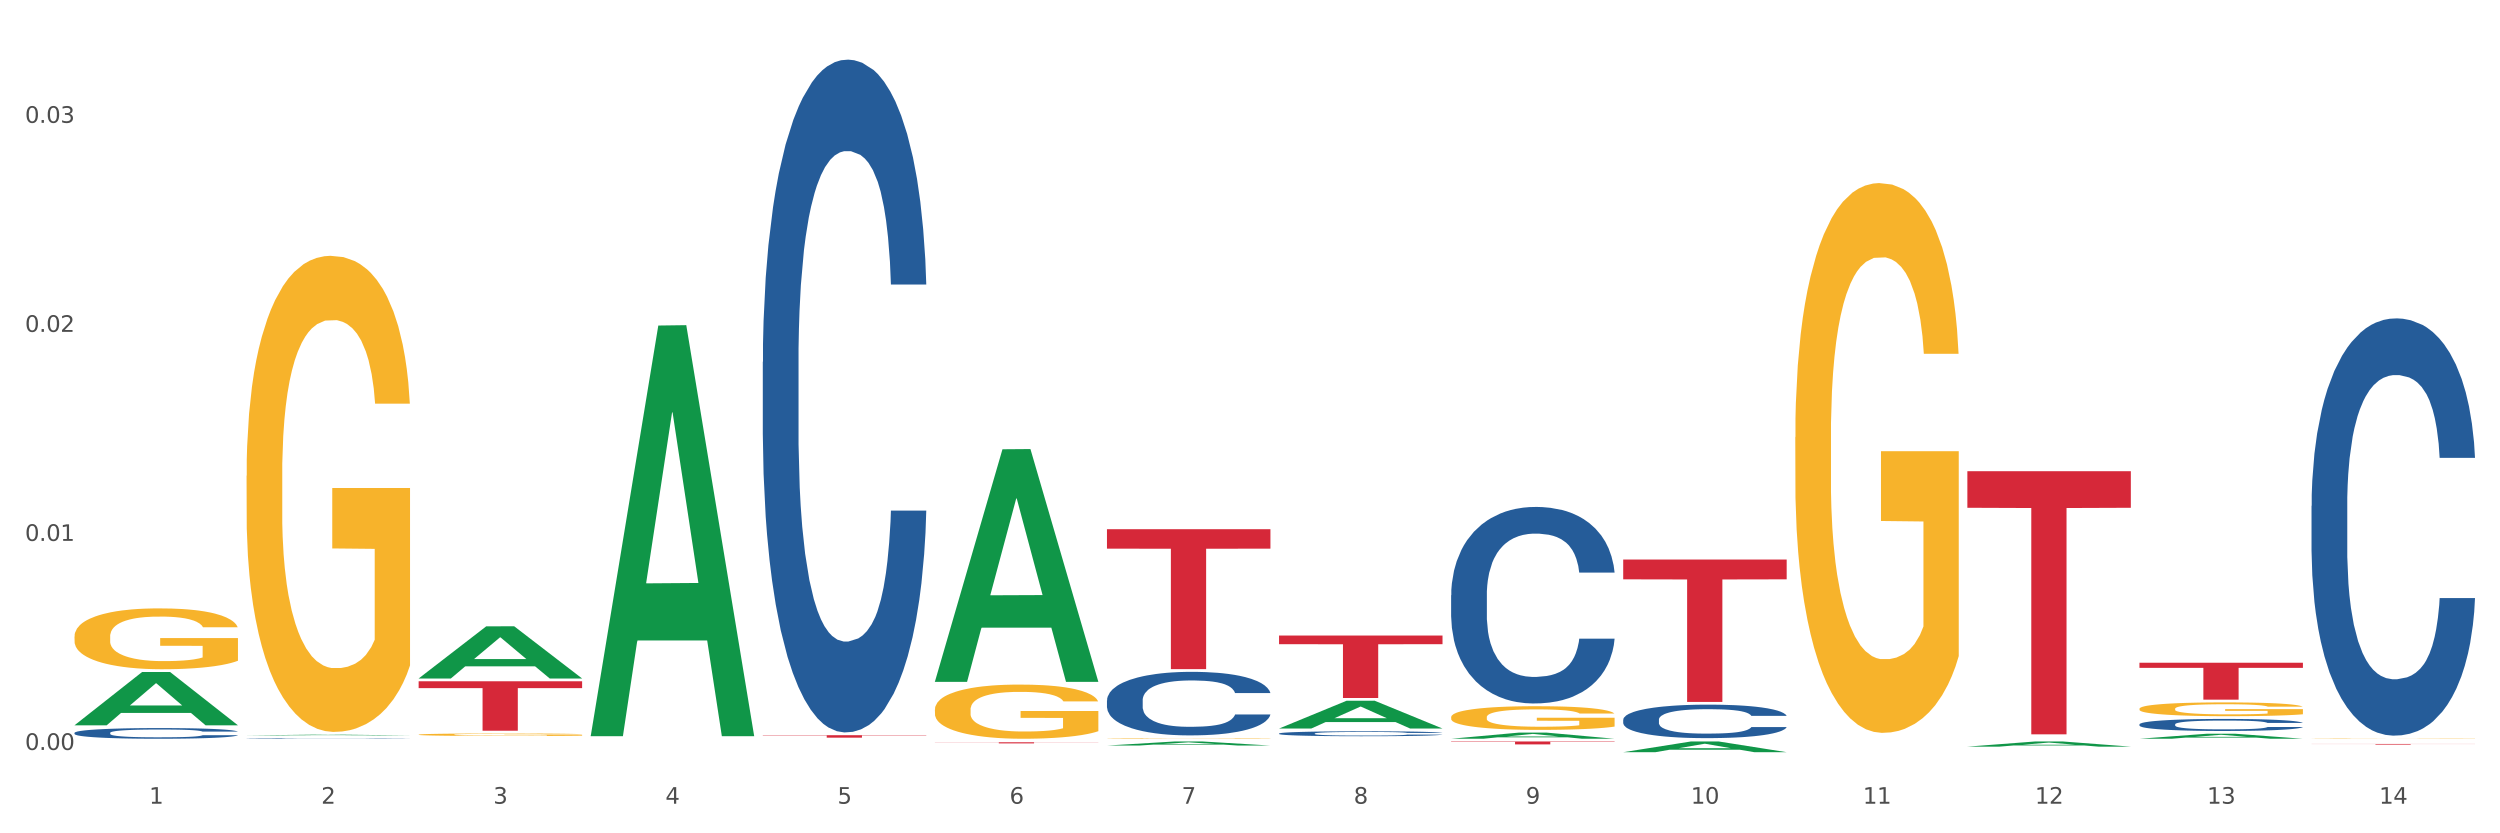 <?xml version="1.0" encoding="utf-8" standalone="no"?>
<!DOCTYPE svg PUBLIC "-//W3C//DTD SVG 1.1//EN"
  "http://www.w3.org/Graphics/SVG/1.1/DTD/svg11.dtd">
<svg xmlns:xlink="http://www.w3.org/1999/xlink" width="1080pt" height="360pt" viewBox="0 0 1080 360" xmlns="http://www.w3.org/2000/svg" version="1.1">
 <rect x="0" y="0" width="1080" height="360" fill="#333333" stroke="none"/>
 <defs>
  <style type="text/css">*{stroke-linejoin: round; stroke-linecap: butt}</style>
 </defs>
 <g id="figure_1">
  <g id="patch_1">
   <path d="M 0 360 
L 1080 360 
L 1080 0 
L 0 0 
z
" style="fill: #ffffff; stroke: #ffffff; stroke-linejoin: miter"/>
  </g>
  <g id="axes_1">
   <g id="matplotlib.axis_1">
    <g id="xtick_1">
     <g id="text_1">
      <!-- 1 -->
      <g style="fill: #4d4d4d" transform="translate(64.432 347.204) scale(0.096 -0.096)">
       <defs>
        <path id="DejaVuSans-31" d="M 794 531 
L 1825 531 
L 1825 4091 
L 703 3866 
L 703 4441 
L 1819 4666 
L 2450 4666 
L 2450 531 
L 3481 531 
L 3481 0 
L 794 0 
L 794 531 
z
" transform="scale(0.016)"/>
       </defs>
       <use xlink:href="#DejaVuSans-31"/>
      </g>
     </g>
    </g>
    <g id="xtick_2">
     <g id="text_2">
      <!-- 2 -->
      <g style="fill: #4d4d4d" transform="translate(138.771 347.204) scale(0.096 -0.096)">
       <defs>
        <path id="DejaVuSans-32" d="M 1228 531 
L 3431 531 
L 3431 0 
L 469 0 
L 469 531 
Q 828 903 1448 1529 
Q 2069 2156 2228 2338 
Q 2531 2678 2651 2914 
Q 2772 3150 2772 3378 
Q 2772 3750 2511 3984 
Q 2250 4219 1831 4219 
Q 1534 4219 1204 4116 
Q 875 4013 500 3803 
L 500 4441 
Q 881 4594 1212 4672 
Q 1544 4750 1819 4750 
Q 2544 4750 2975 4387 
Q 3406 4025 3406 3419 
Q 3406 3131 3298 2873 
Q 3191 2616 2906 2266 
Q 2828 2175 2409 1742 
Q 1991 1309 1228 531 
z
" transform="scale(0.016)"/>
       </defs>
       <use xlink:href="#DejaVuSans-32"/>
      </g>
     </g>
    </g>
    <g id="xtick_3">
     <g id="text_3">
      <!-- 3 -->
      <g style="fill: #4d4d4d" transform="translate(213.109 347.204) scale(0.096 -0.096)">
       <defs>
        <path id="DejaVuSans-33" d="M 2597 2516 
Q 3050 2419 3304 2112 
Q 3559 1806 3559 1356 
Q 3559 666 3084 287 
Q 2609 -91 1734 -91 
Q 1441 -91 1130 -33 
Q 819 25 488 141 
L 488 750 
Q 750 597 1062 519 
Q 1375 441 1716 441 
Q 2309 441 2620 675 
Q 2931 909 2931 1356 
Q 2931 1769 2642 2001 
Q 2353 2234 1838 2234 
L 1294 2234 
L 1294 2753 
L 1863 2753 
Q 2328 2753 2575 2939 
Q 2822 3125 2822 3475 
Q 2822 3834 2567 4026 
Q 2313 4219 1838 4219 
Q 1578 4219 1281 4162 
Q 984 4106 628 3988 
L 628 4550 
Q 988 4650 1302 4700 
Q 1616 4750 1894 4750 
Q 2613 4750 3031 4423 
Q 3450 4097 3450 3541 
Q 3450 3153 3228 2886 
Q 3006 2619 2597 2516 
z
" transform="scale(0.016)"/>
       </defs>
       <use xlink:href="#DejaVuSans-33"/>
      </g>
     </g>
    </g>
    <g id="xtick_4">
     <g id="text_4">
      <!-- 4 -->
      <g style="fill: #4d4d4d" transform="translate(287.448 347.204) scale(0.096 -0.096)">
       <defs>
        <path id="DejaVuSans-34" d="M 2419 4116 
L 825 1625 
L 2419 1625 
L 2419 4116 
z
M 2253 4666 
L 3047 4666 
L 3047 1625 
L 3713 1625 
L 3713 1100 
L 3047 1100 
L 3047 0 
L 2419 0 
L 2419 1100 
L 313 1100 
L 313 1709 
L 2253 4666 
z
" transform="scale(0.016)"/>
       </defs>
       <use xlink:href="#DejaVuSans-34"/>
      </g>
     </g>
    </g>
    <g id="xtick_5">
     <g id="text_5">
      <!-- 5 -->
      <g style="fill: #4d4d4d" transform="translate(361.787 347.204) scale(0.096 -0.096)">
       <defs>
        <path id="DejaVuSans-35" d="M 691 4666 
L 3169 4666 
L 3169 4134 
L 1269 4134 
L 1269 2991 
Q 1406 3038 1543 3061 
Q 1681 3084 1819 3084 
Q 2600 3084 3056 2656 
Q 3513 2228 3513 1497 
Q 3513 744 3044 326 
Q 2575 -91 1722 -91 
Q 1428 -91 1123 -41 
Q 819 9 494 109 
L 494 744 
Q 775 591 1075 516 
Q 1375 441 1709 441 
Q 2250 441 2565 725 
Q 2881 1009 2881 1497 
Q 2881 1984 2565 2268 
Q 2250 2553 1709 2553 
Q 1456 2553 1204 2497 
Q 953 2441 691 2322 
L 691 4666 
z
" transform="scale(0.016)"/>
       </defs>
       <use xlink:href="#DejaVuSans-35"/>
      </g>
     </g>
    </g>
    <g id="xtick_6">
     <g id="text_6">
      <!-- 6 -->
      <g style="fill: #4d4d4d" transform="translate(436.125 347.204) scale(0.096 -0.096)">
       <defs>
        <path id="DejaVuSans-36" d="M 2113 2584 
Q 1688 2584 1439 2293 
Q 1191 2003 1191 1497 
Q 1191 994 1439 701 
Q 1688 409 2113 409 
Q 2538 409 2786 701 
Q 3034 994 3034 1497 
Q 3034 2003 2786 2293 
Q 2538 2584 2113 2584 
z
M 3366 4563 
L 3366 3988 
Q 3128 4100 2886 4159 
Q 2644 4219 2406 4219 
Q 1781 4219 1451 3797 
Q 1122 3375 1075 2522 
Q 1259 2794 1537 2939 
Q 1816 3084 2150 3084 
Q 2853 3084 3261 2657 
Q 3669 2231 3669 1497 
Q 3669 778 3244 343 
Q 2819 -91 2113 -91 
Q 1303 -91 875 529 
Q 447 1150 447 2328 
Q 447 3434 972 4092 
Q 1497 4750 2381 4750 
Q 2619 4750 2861 4703 
Q 3103 4656 3366 4563 
z
" transform="scale(0.016)"/>
       </defs>
       <use xlink:href="#DejaVuSans-36"/>
      </g>
     </g>
    </g>
    <g id="xtick_7">
     <g id="text_7">
      <!-- 7 -->
      <g style="fill: #4d4d4d" transform="translate(510.464 347.204) scale(0.096 -0.096)">
       <defs>
        <path id="DejaVuSans-37" d="M 525 4666 
L 3525 4666 
L 3525 4397 
L 1831 0 
L 1172 0 
L 2766 4134 
L 525 4134 
L 525 4666 
z
" transform="scale(0.016)"/>
       </defs>
       <use xlink:href="#DejaVuSans-37"/>
      </g>
     </g>
    </g>
    <g id="xtick_8">
     <g id="text_8">
      <!-- 8 -->
      <g style="fill: #4d4d4d" transform="translate(584.803 347.204) scale(0.096 -0.096)">
       <defs>
        <path id="DejaVuSans-38" d="M 2034 2216 
Q 1584 2216 1326 1975 
Q 1069 1734 1069 1313 
Q 1069 891 1326 650 
Q 1584 409 2034 409 
Q 2484 409 2743 651 
Q 3003 894 3003 1313 
Q 3003 1734 2745 1975 
Q 2488 2216 2034 2216 
z
M 1403 2484 
Q 997 2584 770 2862 
Q 544 3141 544 3541 
Q 544 4100 942 4425 
Q 1341 4750 2034 4750 
Q 2731 4750 3128 4425 
Q 3525 4100 3525 3541 
Q 3525 3141 3298 2862 
Q 3072 2584 2669 2484 
Q 3125 2378 3379 2068 
Q 3634 1759 3634 1313 
Q 3634 634 3220 271 
Q 2806 -91 2034 -91 
Q 1263 -91 848 271 
Q 434 634 434 1313 
Q 434 1759 690 2068 
Q 947 2378 1403 2484 
z
M 1172 3481 
Q 1172 3119 1398 2916 
Q 1625 2713 2034 2713 
Q 2441 2713 2670 2916 
Q 2900 3119 2900 3481 
Q 2900 3844 2670 4047 
Q 2441 4250 2034 4250 
Q 1625 4250 1398 4047 
Q 1172 3844 1172 3481 
z
" transform="scale(0.016)"/>
       </defs>
       <use xlink:href="#DejaVuSans-38"/>
      </g>
     </g>
    </g>
    <g id="xtick_9">
     <g id="text_9">
      <!-- 9 -->
      <g style="fill: #4d4d4d" transform="translate(659.142 347.204) scale(0.096 -0.096)">
       <defs>
        <path id="DejaVuSans-39" d="M 703 97 
L 703 672 
Q 941 559 1184 500 
Q 1428 441 1663 441 
Q 2288 441 2617 861 
Q 2947 1281 2994 2138 
Q 2813 1869 2534 1725 
Q 2256 1581 1919 1581 
Q 1219 1581 811 2004 
Q 403 2428 403 3163 
Q 403 3881 828 4315 
Q 1253 4750 1959 4750 
Q 2769 4750 3195 4129 
Q 3622 3509 3622 2328 
Q 3622 1225 3098 567 
Q 2575 -91 1691 -91 
Q 1453 -91 1209 -44 
Q 966 3 703 97 
z
M 1959 2075 
Q 2384 2075 2632 2365 
Q 2881 2656 2881 3163 
Q 2881 3666 2632 3958 
Q 2384 4250 1959 4250 
Q 1534 4250 1286 3958 
Q 1038 3666 1038 3163 
Q 1038 2656 1286 2365 
Q 1534 2075 1959 2075 
z
" transform="scale(0.016)"/>
       </defs>
       <use xlink:href="#DejaVuSans-39"/>
      </g>
     </g>
    </g>
    <g id="xtick_10">
     <g id="text_10">
      <!-- 10 -->
      <g style="fill: #4d4d4d" transform="translate(730.426 347.204) scale(0.096 -0.096)">
       <defs>
        <path id="DejaVuSans-30" d="M 2034 4250 
Q 1547 4250 1301 3770 
Q 1056 3291 1056 2328 
Q 1056 1369 1301 889 
Q 1547 409 2034 409 
Q 2525 409 2770 889 
Q 3016 1369 3016 2328 
Q 3016 3291 2770 3770 
Q 2525 4250 2034 4250 
z
M 2034 4750 
Q 2819 4750 3233 4129 
Q 3647 3509 3647 2328 
Q 3647 1150 3233 529 
Q 2819 -91 2034 -91 
Q 1250 -91 836 529 
Q 422 1150 422 2328 
Q 422 3509 836 4129 
Q 1250 4750 2034 4750 
z
" transform="scale(0.016)"/>
       </defs>
       <use xlink:href="#DejaVuSans-31"/>
       <use xlink:href="#DejaVuSans-30" transform="translate(63.623 0)"/>
      </g>
     </g>
    </g>
    <g id="xtick_11">
     <g id="text_11">
      <!-- 11 -->
      <g style="fill: #4d4d4d" transform="translate(804.765 347.204) scale(0.096 -0.096)">
       <use xlink:href="#DejaVuSans-31"/>
       <use xlink:href="#DejaVuSans-31" transform="translate(63.623 0)"/>
      </g>
     </g>
    </g>
    <g id="xtick_12">
     <g id="text_12">
      <!-- 12 -->
      <g style="fill: #4d4d4d" transform="translate(879.104 347.204) scale(0.096 -0.096)">
       <use xlink:href="#DejaVuSans-31"/>
       <use xlink:href="#DejaVuSans-32" transform="translate(63.623 0)"/>
      </g>
     </g>
    </g>
    <g id="xtick_13">
     <g id="text_13">
      <!-- 13 -->
      <g style="fill: #4d4d4d" transform="translate(953.442 347.204) scale(0.096 -0.096)">
       <use xlink:href="#DejaVuSans-31"/>
       <use xlink:href="#DejaVuSans-33" transform="translate(63.623 0)"/>
      </g>
     </g>
    </g>
    <g id="xtick_14">
     <g id="text_14">
      <!-- 14 -->
      <g style="fill: #4d4d4d" transform="translate(1027.781 347.204) scale(0.096 -0.096)">
       <use xlink:href="#DejaVuSans-31"/>
       <use xlink:href="#DejaVuSans-34" transform="translate(63.623 0)"/>
      </g>
     </g>
    </g>
    <g id="xtick_15"/>
    <g id="xtick_16"/>
    <g id="xtick_17"/>
    <g id="xtick_18"/>
    <g id="xtick_19"/>
    <g id="xtick_20"/>
    <g id="xtick_21"/>
    <g id="xtick_22"/>
    <g id="xtick_23"/>
    <g id="xtick_24"/>
    <g id="xtick_25"/>
    <g id="xtick_26"/>
    <g id="xtick_27"/>
   </g>
   <g id="matplotlib.axis_2">
    <g id="ytick_1">
     <g id="text_15">
      <!-- 0.00 -->
      <g style="fill: #4d4d4d" transform="translate(10.8 323.967) scale(0.096 -0.096)">
       <defs>
        <path id="DejaVuSans-2e" d="M 684 794 
L 1344 794 
L 1344 0 
L 684 0 
L 684 794 
z
" transform="scale(0.016)"/>
       </defs>
       <use xlink:href="#DejaVuSans-30"/>
       <use xlink:href="#DejaVuSans-2e" transform="translate(63.623 0)"/>
       <use xlink:href="#DejaVuSans-30" transform="translate(95.41 0)"/>
       <use xlink:href="#DejaVuSans-30" transform="translate(159.033 0)"/>
      </g>
     </g>
    </g>
    <g id="ytick_2">
     <g id="text_16">
      <!-- 0.01 -->
      <g style="fill: #4d4d4d" transform="translate(10.8 233.666) scale(0.096 -0.096)">
       <use xlink:href="#DejaVuSans-30"/>
       <use xlink:href="#DejaVuSans-2e" transform="translate(63.623 0)"/>
       <use xlink:href="#DejaVuSans-30" transform="translate(95.41 0)"/>
       <use xlink:href="#DejaVuSans-31" transform="translate(159.033 0)"/>
      </g>
     </g>
    </g>
    <g id="ytick_3">
     <g id="text_17">
      <!-- 0.02 -->
      <g style="fill: #4d4d4d" transform="translate(10.8 143.365) scale(0.096 -0.096)">
       <use xlink:href="#DejaVuSans-30"/>
       <use xlink:href="#DejaVuSans-2e" transform="translate(63.623 0)"/>
       <use xlink:href="#DejaVuSans-30" transform="translate(95.41 0)"/>
       <use xlink:href="#DejaVuSans-32" transform="translate(159.033 0)"/>
      </g>
     </g>
    </g>
    <g id="ytick_4">
     <g id="text_18">
      <!-- 0.03 -->
      <g style="fill: #4d4d4d" transform="translate(10.8 53.064) scale(0.096 -0.096)">
       <use xlink:href="#DejaVuSans-30"/>
       <use xlink:href="#DejaVuSans-2e" transform="translate(63.623 0)"/>
       <use xlink:href="#DejaVuSans-30" transform="translate(95.41 0)"/>
       <use xlink:href="#DejaVuSans-33" transform="translate(159.033 0)"/>
      </g>
     </g>
    </g>
    <g id="ytick_5"/>
    <g id="ytick_6"/>
    <g id="ytick_7"/>
   </g>
   <g id="PolyCollection_1">
    <path d="M 32.175 313.301 
L 32.248 313.279 
L 61.37 290.316 
L 73.456 290.294 
L 102.797 313.344 
L 88.818 313.344 
L 82.484 307.977 
L 52.415 307.977 
L 52.197 308.063 
L 46.081 313.344 
L 32.175 313.344 
L 32.175 313.301 
L 56.201 304.774 
L 78.698 304.752 
L 67.559 295.207 
L 67.413 295.164 
L 67.267 295.229 
L 56.128 304.752 
L 56.201 304.774 
L 32.175 313.301 
z
" clip-path="url(#p40cd8edd61)" style="fill: #109648"/>
    <path d="M 849.901 203.565 
L 920.523 203.565 
L 920.523 219.36 
L 892.742 219.467 
L 892.742 317.224 
L 877.514 317.224 
L 877.514 219.467 
L 849.901 219.36 
L 849.901 203.672 
L 849.901 203.565 
z
" clip-path="url(#p40cd8edd61)" style="fill: #d62839"/>
    <path d="M 701.223 241.723 
L 771.845 241.723 
L 771.845 250.27 
L 744.065 250.328 
L 744.065 303.228 
L 728.836 303.228 
L 728.836 250.328 
L 701.223 250.27 
L 701.223 241.781 
L 701.223 241.723 
z
" clip-path="url(#p40cd8edd61)" style="fill: #d62839"/>
    <path d="M 626.885 320.319 
L 697.506 320.319 
L 697.506 320.494 
L 669.726 320.495 
L 669.726 321.575 
L 654.497 321.575 
L 654.497 320.495 
L 626.885 320.494 
L 626.885 320.321 
L 626.885 320.319 
z
" clip-path="url(#p40cd8edd61)" style="fill: #d62839"/>
    <path d="M 552.546 274.544 
L 623.168 274.544 
L 623.168 278.293 
L 595.388 278.319 
L 595.388 301.523 
L 580.159 301.523 
L 580.159 278.319 
L 552.546 278.293 
L 552.546 274.569 
L 552.546 274.544 
z
" clip-path="url(#p40cd8edd61)" style="fill: #d62839"/>
    <path d="M 478.207 228.609 
L 548.829 228.609 
L 548.829 237.01 
L 521.049 237.066 
L 521.049 289.058 
L 505.82 289.058 
L 505.82 237.066 
L 478.207 237.01 
L 478.207 228.666 
L 478.207 228.609 
z
" clip-path="url(#p40cd8edd61)" style="fill: #d62839"/>
    <path d="M 403.869 320.656 
L 474.49 320.656 
L 474.49 320.723 
L 446.71 320.724 
L 446.71 321.144 
L 431.481 321.144 
L 431.481 320.724 
L 403.869 320.723 
L 403.869 320.656 
L 403.869 320.656 
z
" clip-path="url(#p40cd8edd61)" style="fill: #d62839"/>
    <path d="M 329.53 317.593 
L 400.152 317.593 
L 400.152 317.744 
L 372.371 317.746 
L 372.371 318.684 
L 357.143 318.684 
L 357.143 317.746 
L 329.53 317.744 
L 329.53 317.594 
L 329.53 317.593 
z
" clip-path="url(#p40cd8edd61)" style="fill: #d62839"/>
    <path d="M 180.852 294.294 
L 251.474 294.294 
L 251.474 297.266 
L 223.694 297.286 
L 223.694 315.683 
L 208.465 315.683 
L 208.465 297.286 
L 180.852 297.266 
L 180.852 294.314 
L 180.852 294.294 
z
" clip-path="url(#p40cd8edd61)" style="fill: #d62839"/>
    <path d="M 32.175 316.598 
L 32.258 316.594 
L 32.258 316.475 
L 32.509 316.315 
L 33.427 316.02 
L 34.596 315.796 
L 36.599 315.535 
L 37.684 315.425 
L 39.104 315.303 
L 42.025 315.105 
L 45.364 314.936 
L 47.702 314.843 
L 49.455 314.784 
L 53.378 314.679 
L 55.632 314.632 
L 57.969 314.594 
L 59.973 314.569 
L 63.312 314.54 
L 65.983 314.527 
L 69.072 314.523 
L 71.66 314.527 
L 75.082 314.544 
L 80.091 314.594 
L 82.011 314.624 
L 84.599 314.674 
L 87.27 314.742 
L 89.44 314.809 
L 91.945 314.906 
L 94.533 315.033 
L 97.037 315.193 
L 98.79 315.341 
L 100.209 315.497 
L 101.461 315.687 
L 102.379 315.893 
L 102.797 316.066 
L 87.52 316.066 
L 87.103 315.91 
L 86.268 315.742 
L 85.434 315.628 
L 84.515 315.535 
L 83.096 315.429 
L 81.844 315.362 
L 79.757 315.282 
L 77.837 315.231 
L 76.251 315.202 
L 74.331 315.176 
L 70.241 315.151 
L 67.319 315.151 
L 65.482 315.16 
L 63.229 315.181 
L 61.309 315.21 
L 59.055 315.261 
L 57.302 315.316 
L 55.549 315.387 
L 54.547 315.438 
L 53.044 315.531 
L 52.043 315.607 
L 50.707 315.737 
L 49.956 315.83 
L 48.62 316.071 
L 48.036 316.248 
L 47.785 316.37 
L 47.618 316.505 
L 47.618 317.163 
L 48.119 317.458 
L 48.537 317.585 
L 49.204 317.728 
L 50.457 317.914 
L 52.293 318.095 
L 54.213 318.226 
L 55.799 318.306 
L 57.302 318.365 
L 58.804 318.411 
L 60.641 318.454 
L 62.143 318.479 
L 64.397 318.504 
L 67.069 318.517 
L 69.155 318.517 
L 73.413 318.496 
L 75.333 318.475 
L 77.169 318.445 
L 79.173 318.399 
L 80.759 318.348 
L 81.677 318.31 
L 83.18 318.23 
L 84.348 318.146 
L 85.35 318.049 
L 86.018 317.964 
L 86.769 317.838 
L 87.353 317.694 
L 87.52 317.619 
L 102.797 317.619 
L 102.463 317.77 
L 101.879 317.918 
L 100.71 318.116 
L 99.792 318.23 
L 98.372 318.369 
L 96.87 318.487 
L 94.783 318.618 
L 92.863 318.715 
L 90.86 318.8 
L 88.689 318.875 
L 84.766 318.981 
L 83.347 319.01 
L 80.341 319.061 
L 78.004 319.091 
L 74.581 319.12 
L 71.075 319.137 
L 67.402 319.141 
L 64.147 319.133 
L 60.557 319.107 
L 58.303 319.082 
L 55.799 319.044 
L 52.877 318.985 
L 50.123 318.913 
L 47.535 318.829 
L 45.114 318.732 
L 42.86 318.622 
L 39.938 318.441 
L 37.768 318.264 
L 36.182 318.099 
L 35.097 317.96 
L 34.011 317.783 
L 33.427 317.661 
L 32.509 317.365 
L 32.175 317.091 
L 32.175 316.598 
z
" clip-path="url(#p40cd8edd61)" style="fill: #255c99"/>
    <path d="M 106.514 319.002 
L 106.597 319.001 
L 106.597 318.995 
L 106.848 318.986 
L 107.766 318.97 
L 108.935 318.958 
L 110.938 318.943 
L 112.023 318.937 
L 113.442 318.931 
L 116.364 318.92 
L 119.703 318.911 
L 122.04 318.905 
L 123.794 318.902 
L 127.717 318.896 
L 129.971 318.894 
L 132.308 318.892 
L 134.312 318.89 
L 137.651 318.889 
L 140.322 318.888 
L 143.411 318.888 
L 145.998 318.888 
L 149.421 318.889 
L 154.43 318.892 
L 156.35 318.893 
L 158.937 318.896 
L 161.609 318.9 
L 163.779 318.904 
L 166.283 318.909 
L 168.871 318.916 
L 171.376 318.925 
L 173.129 318.933 
L 174.548 318.941 
L 175.8 318.952 
L 176.718 318.963 
L 177.135 318.973 
L 161.859 318.973 
L 161.442 318.964 
L 160.607 318.955 
L 159.772 318.948 
L 158.854 318.943 
L 157.435 318.938 
L 156.183 318.934 
L 154.096 318.93 
L 152.176 318.927 
L 150.59 318.925 
L 148.67 318.924 
L 144.579 318.922 
L 141.658 318.922 
L 139.821 318.923 
L 137.567 318.924 
L 135.647 318.926 
L 133.393 318.928 
L 131.64 318.931 
L 129.887 318.935 
L 128.886 318.938 
L 127.383 318.943 
L 126.381 318.947 
L 125.046 318.954 
L 124.294 318.96 
L 122.959 318.973 
L 122.374 318.982 
L 122.124 318.989 
L 121.957 318.997 
L 121.957 319.033 
L 122.458 319.049 
L 122.875 319.056 
L 123.543 319.064 
L 124.795 319.074 
L 126.632 319.084 
L 128.552 319.091 
L 130.138 319.095 
L 131.64 319.099 
L 133.143 319.101 
L 134.979 319.103 
L 136.482 319.105 
L 138.736 319.106 
L 141.407 319.107 
L 143.494 319.107 
L 147.751 319.106 
L 149.671 319.105 
L 151.508 319.103 
L 153.511 319.1 
L 155.097 319.098 
L 156.016 319.096 
L 157.518 319.091 
L 158.687 319.087 
L 159.689 319.081 
L 160.357 319.077 
L 161.108 319.07 
L 161.692 319.062 
L 161.859 319.058 
L 177.135 319.058 
L 176.802 319.066 
L 176.217 319.074 
L 175.049 319.085 
L 174.13 319.091 
L 172.711 319.099 
L 171.209 319.105 
L 169.122 319.112 
L 167.202 319.118 
L 165.198 319.122 
L 163.028 319.127 
L 159.104 319.132 
L 157.685 319.134 
L 154.68 319.137 
L 152.343 319.138 
L 148.92 319.14 
L 145.414 319.141 
L 141.741 319.141 
L 138.486 319.141 
L 134.896 319.139 
L 132.642 319.138 
L 130.138 319.136 
L 127.216 319.133 
L 124.461 319.129 
L 121.874 319.124 
L 119.453 319.119 
L 117.199 319.113 
L 114.277 319.103 
L 112.107 319.093 
L 110.521 319.084 
L 109.435 319.076 
L 108.35 319.067 
L 107.766 319.06 
L 106.848 319.044 
L 106.514 319.029 
L 106.514 319.002 
z
" clip-path="url(#p40cd8edd61)" style="fill: #255c99"/>
    <path d="M 180.852 319.135 
L 180.936 319.135 
L 180.936 319.134 
L 181.186 319.134 
L 182.105 319.133 
L 183.273 319.133 
L 185.277 319.132 
L 186.362 319.132 
L 187.781 319.131 
L 190.703 319.131 
L 194.042 319.13 
L 196.379 319.13 
L 198.132 319.13 
L 202.056 319.13 
L 204.31 319.13 
L 206.647 319.13 
L 208.65 319.129 
L 211.989 319.129 
L 214.661 319.129 
L 217.749 319.129 
L 220.337 319.129 
L 223.76 319.129 
L 228.768 319.13 
L 230.688 319.13 
L 233.276 319.13 
L 235.947 319.13 
L 238.118 319.13 
L 240.622 319.13 
L 243.21 319.131 
L 245.714 319.131 
L 247.467 319.131 
L 248.886 319.132 
L 250.139 319.132 
L 251.057 319.133 
L 251.474 319.133 
L 236.198 319.133 
L 235.78 319.133 
L 234.946 319.132 
L 234.111 319.132 
L 233.193 319.132 
L 231.774 319.132 
L 230.521 319.132 
L 228.434 319.131 
L 226.514 319.131 
L 224.928 319.131 
L 223.008 319.131 
L 218.918 319.131 
L 215.996 319.131 
L 214.16 319.131 
L 211.906 319.131 
L 209.986 319.131 
L 207.732 319.131 
L 205.979 319.131 
L 204.226 319.132 
L 203.224 319.132 
L 201.722 319.132 
L 200.72 319.132 
L 199.384 319.132 
L 198.633 319.133 
L 197.297 319.133 
L 196.713 319.134 
L 196.463 319.134 
L 196.296 319.134 
L 196.296 319.136 
L 196.797 319.137 
L 197.214 319.137 
L 197.882 319.138 
L 199.134 319.138 
L 200.97 319.138 
L 202.89 319.139 
L 204.476 319.139 
L 205.979 319.139 
L 207.482 319.139 
L 209.318 319.139 
L 210.821 319.139 
L 213.075 319.14 
L 215.746 319.14 
L 217.833 319.14 
L 222.09 319.14 
L 224.01 319.139 
L 225.847 319.139 
L 227.85 319.139 
L 229.436 319.139 
L 230.354 319.139 
L 231.857 319.139 
L 233.026 319.139 
L 234.027 319.138 
L 234.695 319.138 
L 235.447 319.138 
L 236.031 319.137 
L 236.198 319.137 
L 251.474 319.137 
L 251.14 319.138 
L 250.556 319.138 
L 249.387 319.139 
L 248.469 319.139 
L 247.05 319.139 
L 245.547 319.139 
L 243.46 319.14 
L 241.54 319.14 
L 239.537 319.14 
L 237.367 319.14 
L 233.443 319.141 
L 232.024 319.141 
L 229.019 319.141 
L 226.681 319.141 
L 223.259 319.141 
L 219.753 319.141 
L 216.08 319.141 
L 212.824 319.141 
L 209.235 319.141 
L 206.981 319.141 
L 204.476 319.141 
L 201.555 319.141 
L 198.8 319.141 
L 196.212 319.14 
L 193.791 319.14 
L 191.538 319.14 
L 188.616 319.139 
L 186.445 319.139 
L 184.859 319.139 
L 183.774 319.138 
L 182.689 319.138 
L 182.105 319.137 
L 181.186 319.137 
L 180.852 319.136 
L 180.852 319.135 
z
" clip-path="url(#p40cd8edd61)" style="fill: #255c99"/>
    <path d="M 329.53 156.355 
L 329.613 156.09 
L 329.613 148.658 
L 329.864 138.571 
L 330.782 119.99 
L 331.951 105.922 
L 333.954 89.465 
L 335.039 82.563 
L 336.458 74.866 
L 339.38 62.39 
L 342.719 51.772 
L 345.057 45.933 
L 346.81 42.217 
L 350.733 35.581 
L 352.987 32.661 
L 355.324 30.272 
L 357.328 28.679 
L 360.667 26.821 
L 363.338 26.025 
L 366.427 25.759 
L 369.015 26.025 
L 372.437 27.087 
L 377.446 30.272 
L 379.366 32.13 
L 381.954 35.315 
L 384.625 39.562 
L 386.795 43.809 
L 389.3 49.914 
L 391.887 57.878 
L 394.392 67.964 
L 396.145 77.255 
L 397.564 87.076 
L 398.816 99.021 
L 399.734 112.027 
L 400.152 122.91 
L 384.875 122.91 
L 384.458 113.089 
L 383.623 102.471 
L 382.788 95.304 
L 381.87 89.465 
L 380.451 82.829 
L 379.199 78.582 
L 377.112 73.538 
L 375.192 70.353 
L 373.606 68.495 
L 371.686 66.902 
L 367.595 65.31 
L 364.674 65.31 
L 362.837 65.841 
L 360.583 67.168 
L 358.663 69.026 
L 356.41 72.211 
L 354.656 75.662 
L 352.903 80.174 
L 351.902 83.36 
L 350.399 89.199 
L 349.397 93.977 
L 348.062 102.206 
L 347.31 108.045 
L 345.975 123.175 
L 345.391 134.324 
L 345.14 142.022 
L 344.973 150.516 
L 344.973 191.924 
L 345.474 210.505 
L 345.891 218.468 
L 346.559 227.493 
L 347.811 239.172 
L 349.648 250.586 
L 351.568 258.815 
L 353.154 263.858 
L 354.656 267.574 
L 356.159 270.494 
L 357.996 273.148 
L 359.498 274.741 
L 361.752 276.333 
L 364.423 277.13 
L 366.51 277.13 
L 370.768 275.803 
L 372.688 274.475 
L 374.524 272.617 
L 376.528 269.698 
L 378.114 266.512 
L 379.032 264.123 
L 380.534 259.08 
L 381.703 253.771 
L 382.705 247.666 
L 383.373 242.357 
L 384.124 234.394 
L 384.708 225.369 
L 384.875 220.591 
L 400.152 220.591 
L 399.818 230.147 
L 399.233 239.438 
L 398.065 251.913 
L 397.146 259.08 
L 395.727 267.839 
L 394.225 275.272 
L 392.138 283.5 
L 390.218 289.605 
L 388.214 294.914 
L 386.044 299.692 
L 382.121 306.328 
L 380.701 308.186 
L 377.696 311.371 
L 375.359 313.229 
L 371.936 315.087 
L 368.43 316.149 
L 364.757 316.415 
L 361.502 315.884 
L 357.912 314.291 
L 355.658 312.699 
L 353.154 310.31 
L 350.232 306.593 
L 347.477 302.081 
L 344.89 296.772 
L 342.469 290.667 
L 340.215 283.766 
L 337.293 272.352 
L 335.123 261.203 
L 333.537 250.851 
L 332.452 242.092 
L 331.366 230.943 
L 330.782 223.246 
L 329.864 204.665 
L 329.53 187.412 
L 329.53 156.355 
z
" clip-path="url(#p40cd8edd61)" style="fill: #255c99"/>
    <path d="M 32.175 274.972 
L 32.258 274.948 
L 32.258 274.084 
L 32.425 273.339 
L 33.259 271.538 
L 34.51 270.049 
L 35.427 269.257 
L 36.344 268.609 
L 37.428 267.96 
L 38.762 267.288 
L 41.18 266.303 
L 42.681 265.799 
L 44.515 265.271 
L 47.85 264.502 
L 50.268 264.07 
L 52.77 263.71 
L 56.855 263.278 
L 59.523 263.085 
L 62.358 262.941 
L 65.777 262.845 
L 68.361 262.821 
L 74.031 262.893 
L 78.867 263.109 
L 81.202 263.278 
L 84.203 263.566 
L 85.788 263.758 
L 88.372 264.142 
L 91.04 264.646 
L 92.875 265.079 
L 95.626 265.895 
L 97.711 266.711 
L 99.628 267.72 
L 100.629 268.416 
L 101.379 269.065 
L 102.046 269.809 
L 102.713 270.986 
L 87.705 270.986 
L 87.122 270.145 
L 86.204 269.353 
L 84.87 268.585 
L 83.703 268.104 
L 81.702 267.504 
L 79.868 267.12 
L 77.95 266.832 
L 75.615 266.591 
L 73.781 266.471 
L 71.196 266.375 
L 66.11 266.399 
L 62.692 266.591 
L 60.357 266.832 
L 58.856 267.048 
L 57.522 267.288 
L 56.021 267.624 
L 54.27 268.128 
L 53.02 268.585 
L 51.769 269.161 
L 50.768 269.737 
L 49.851 270.41 
L 49.101 271.13 
L 48.517 271.874 
L 48.017 272.787 
L 47.6 274.3 
L 47.6 277.59 
L 47.767 278.334 
L 48.184 279.318 
L 48.684 280.063 
L 49.518 280.951 
L 50.268 281.552 
L 51.686 282.416 
L 53.27 283.137 
L 54.52 283.593 
L 55.771 283.977 
L 57.939 284.505 
L 60.357 284.938 
L 62.441 285.202 
L 65.276 285.442 
L 67.194 285.538 
L 68.862 285.586 
L 72.947 285.586 
L 75.865 285.514 
L 79.117 285.346 
L 81.619 285.13 
L 83.703 284.866 
L 86.038 284.433 
L 87.538 284.025 
L 87.538 279.006 
L 69.195 278.982 
L 69.195 275.644 
L 102.797 275.644 
L 102.797 285.442 
L 101.379 285.946 
L 99.795 286.402 
L 98.128 286.811 
L 95.626 287.315 
L 92.625 287.795 
L 89.956 288.131 
L 87.122 288.42 
L 83.786 288.684 
L 79.451 288.924 
L 76.783 289.02 
L 73.447 289.092 
L 69.529 289.116 
L 66.11 289.068 
L 62.775 288.948 
L 59.273 288.732 
L 55.855 288.42 
L 53.27 288.107 
L 50.685 287.723 
L 47.934 287.219 
L 45.766 286.739 
L 44.098 286.306 
L 42.264 285.754 
L 40.263 285.034 
L 38.762 284.385 
L 37.428 283.713 
L 36.01 282.848 
L 35.01 282.104 
L 34.009 281.168 
L 33.426 280.471 
L 32.759 279.391 
L 32.258 277.878 
L 32.175 274.972 
z
" clip-path="url(#p40cd8edd61)" style="fill: #f7b32b"/>
    <path d="M 478.207 302.573 
L 478.291 302.548 
L 478.291 301.846 
L 478.541 300.893 
L 479.459 299.138 
L 480.628 297.809 
L 482.632 296.254 
L 483.717 295.602 
L 485.136 294.875 
L 488.058 293.696 
L 491.397 292.693 
L 493.734 292.142 
L 495.487 291.79 
L 499.41 291.164 
L 501.664 290.888 
L 504.002 290.662 
L 506.005 290.512 
L 509.344 290.336 
L 512.016 290.261 
L 515.104 290.236 
L 517.692 290.261 
L 521.115 290.361 
L 526.123 290.662 
L 528.043 290.838 
L 530.631 291.139 
L 533.302 291.54 
L 535.473 291.941 
L 537.977 292.518 
L 540.565 293.27 
L 543.069 294.223 
L 544.822 295.101 
L 546.241 296.028 
L 547.493 297.157 
L 548.412 298.386 
L 548.829 299.414 
L 533.553 299.414 
L 533.135 298.486 
L 532.301 297.483 
L 531.466 296.806 
L 530.548 296.254 
L 529.128 295.627 
L 527.876 295.226 
L 525.789 294.749 
L 523.869 294.449 
L 522.283 294.273 
L 520.363 294.123 
L 516.273 293.972 
L 513.351 293.972 
L 511.515 294.022 
L 509.261 294.148 
L 507.341 294.323 
L 505.087 294.624 
L 503.334 294.95 
L 501.581 295.376 
L 500.579 295.677 
L 499.077 296.229 
L 498.075 296.68 
L 496.739 297.458 
L 495.988 298.009 
L 494.652 299.439 
L 494.068 300.492 
L 493.818 301.219 
L 493.651 302.022 
L 493.651 305.933 
L 494.151 307.689 
L 494.569 308.441 
L 495.237 309.294 
L 496.489 310.397 
L 498.325 311.475 
L 500.245 312.253 
L 501.831 312.729 
L 503.334 313.08 
L 504.837 313.356 
L 506.673 313.607 
L 508.176 313.757 
L 510.429 313.908 
L 513.101 313.983 
L 515.188 313.983 
L 519.445 313.857 
L 521.365 313.732 
L 523.202 313.557 
L 525.205 313.281 
L 526.791 312.98 
L 527.709 312.754 
L 529.212 312.278 
L 530.381 311.776 
L 531.382 311.199 
L 532.05 310.698 
L 532.801 309.946 
L 533.386 309.093 
L 533.553 308.642 
L 548.829 308.642 
L 548.495 309.544 
L 547.911 310.422 
L 546.742 311.601 
L 545.824 312.278 
L 544.405 313.105 
L 542.902 313.807 
L 540.815 314.585 
L 538.895 315.161 
L 536.892 315.663 
L 534.721 316.114 
L 530.798 316.741 
L 529.379 316.917 
L 526.374 317.218 
L 524.036 317.393 
L 520.614 317.569 
L 517.108 317.669 
L 513.435 317.694 
L 510.179 317.644 
L 506.59 317.493 
L 504.336 317.343 
L 501.831 317.117 
L 498.91 316.766 
L 496.155 316.34 
L 493.567 315.838 
L 491.146 315.262 
L 488.892 314.61 
L 485.971 313.531 
L 483.8 312.478 
L 482.214 311.5 
L 481.129 310.673 
L 480.044 309.62 
L 479.459 308.892 
L 478.541 307.137 
L 478.207 305.507 
L 478.207 302.573 
z
" clip-path="url(#p40cd8edd61)" style="fill: #255c99"/>
    <path d="M 626.885 257.143 
L 626.968 257.065 
L 626.968 254.894 
L 627.219 251.947 
L 628.137 246.519 
L 629.306 242.41 
L 631.309 237.602 
L 632.394 235.586 
L 633.813 233.337 
L 636.735 229.693 
L 640.074 226.591 
L 642.411 224.885 
L 644.164 223.8 
L 648.088 221.861 
L 650.342 221.008 
L 652.679 220.311 
L 654.683 219.845 
L 658.022 219.303 
L 660.693 219.07 
L 663.782 218.992 
L 666.369 219.07 
L 669.792 219.38 
L 674.801 220.311 
L 676.721 220.853 
L 679.308 221.784 
L 681.98 223.024 
L 684.15 224.265 
L 686.654 226.049 
L 689.242 228.375 
L 691.747 231.321 
L 693.5 234.035 
L 694.919 236.904 
L 696.171 240.394 
L 697.089 244.193 
L 697.506 247.372 
L 682.23 247.372 
L 681.813 244.503 
L 680.978 241.402 
L 680.143 239.308 
L 679.225 237.602 
L 677.806 235.664 
L 676.554 234.423 
L 674.467 232.95 
L 672.547 232.019 
L 670.961 231.476 
L 669.041 231.011 
L 664.95 230.546 
L 662.029 230.546 
L 660.192 230.701 
L 657.938 231.089 
L 656.018 231.632 
L 653.764 232.562 
L 652.011 233.57 
L 650.258 234.888 
L 649.257 235.819 
L 647.754 237.525 
L 646.752 238.92 
L 645.417 241.324 
L 644.665 243.03 
L 643.33 247.45 
L 642.745 250.707 
L 642.495 252.955 
L 642.328 255.437 
L 642.328 267.533 
L 642.829 272.961 
L 643.246 275.287 
L 643.914 277.924 
L 645.166 281.335 
L 647.003 284.67 
L 648.923 287.074 
L 650.509 288.547 
L 652.011 289.632 
L 653.514 290.485 
L 655.35 291.261 
L 656.853 291.726 
L 659.107 292.191 
L 661.778 292.424 
L 663.865 292.424 
L 668.122 292.036 
L 670.042 291.648 
L 671.879 291.106 
L 673.882 290.253 
L 675.468 289.322 
L 676.387 288.624 
L 677.889 287.151 
L 679.058 285.6 
L 680.06 283.817 
L 680.728 282.266 
L 681.479 279.94 
L 682.063 277.303 
L 682.23 275.908 
L 697.506 275.908 
L 697.173 278.699 
L 696.588 281.413 
L 695.42 285.057 
L 694.501 287.151 
L 693.082 289.71 
L 691.58 291.881 
L 689.493 294.285 
L 687.573 296.068 
L 685.569 297.619 
L 683.399 299.015 
L 679.475 300.953 
L 678.056 301.496 
L 675.051 302.427 
L 672.714 302.969 
L 669.291 303.512 
L 665.785 303.822 
L 662.112 303.9 
L 658.856 303.745 
L 655.267 303.28 
L 653.013 302.814 
L 650.509 302.116 
L 647.587 301.031 
L 644.832 299.713 
L 642.244 298.162 
L 639.824 296.378 
L 637.57 294.362 
L 634.648 291.028 
L 632.478 287.771 
L 630.892 284.747 
L 629.806 282.188 
L 628.721 278.932 
L 628.137 276.683 
L 627.219 271.255 
L 626.885 266.215 
L 626.885 257.143 
z
" clip-path="url(#p40cd8edd61)" style="fill: #255c99"/>
    <path d="M 701.223 310.907 
L 701.307 310.894 
L 701.307 310.524 
L 701.557 310.022 
L 702.476 309.097 
L 703.644 308.396 
L 705.648 307.577 
L 706.733 307.234 
L 708.152 306.85 
L 711.074 306.229 
L 714.413 305.701 
L 716.75 305.41 
L 718.503 305.225 
L 722.427 304.895 
L 724.681 304.749 
L 727.018 304.63 
L 729.021 304.551 
L 732.36 304.459 
L 735.032 304.419 
L 738.12 304.406 
L 740.708 304.419 
L 744.131 304.472 
L 749.139 304.63 
L 751.059 304.723 
L 753.647 304.882 
L 756.318 305.093 
L 758.489 305.304 
L 760.993 305.608 
L 763.581 306.005 
L 766.085 306.507 
L 767.838 306.969 
L 769.257 307.458 
L 770.51 308.053 
L 771.428 308.7 
L 771.845 309.242 
L 756.569 309.242 
L 756.151 308.753 
L 755.317 308.225 
L 754.482 307.868 
L 753.564 307.577 
L 752.145 307.247 
L 750.892 307.035 
L 748.805 306.784 
L 746.885 306.626 
L 745.299 306.533 
L 743.379 306.454 
L 739.289 306.375 
L 736.367 306.375 
L 734.531 306.401 
L 732.277 306.467 
L 730.357 306.56 
L 728.103 306.718 
L 726.35 306.89 
L 724.597 307.115 
L 723.595 307.273 
L 722.093 307.564 
L 721.091 307.802 
L 719.755 308.211 
L 719.004 308.502 
L 717.668 309.255 
L 717.084 309.81 
L 716.834 310.193 
L 716.667 310.616 
L 716.667 312.677 
L 717.168 313.602 
L 717.585 313.999 
L 718.253 314.448 
L 719.505 315.029 
L 721.341 315.598 
L 723.261 316.007 
L 724.847 316.258 
L 726.35 316.443 
L 727.853 316.589 
L 729.689 316.721 
L 731.192 316.8 
L 733.446 316.879 
L 736.117 316.919 
L 738.204 316.919 
L 742.461 316.853 
L 744.381 316.787 
L 746.218 316.694 
L 748.221 316.549 
L 749.807 316.39 
L 750.725 316.271 
L 752.228 316.02 
L 753.397 315.756 
L 754.398 315.452 
L 755.066 315.188 
L 755.818 314.792 
L 756.402 314.342 
L 756.569 314.104 
L 771.845 314.104 
L 771.511 314.58 
L 770.927 315.043 
L 769.758 315.664 
L 768.84 316.02 
L 767.421 316.456 
L 765.918 316.826 
L 763.831 317.236 
L 761.911 317.54 
L 759.908 317.804 
L 757.738 318.042 
L 753.814 318.372 
L 752.395 318.465 
L 749.39 318.623 
L 747.052 318.716 
L 743.63 318.808 
L 740.124 318.861 
L 736.451 318.874 
L 733.195 318.848 
L 729.606 318.769 
L 727.352 318.689 
L 724.847 318.571 
L 721.926 318.386 
L 719.171 318.161 
L 716.583 317.897 
L 714.162 317.593 
L 711.908 317.249 
L 708.987 316.681 
L 706.816 316.126 
L 705.23 315.611 
L 704.145 315.175 
L 703.06 314.62 
L 702.476 314.237 
L 701.557 313.312 
L 701.223 312.453 
L 701.223 310.907 
z
" clip-path="url(#p40cd8edd61)" style="fill: #255c99"/>
    <path d="M 924.24 312.918 
L 924.323 312.913 
L 924.323 312.78 
L 924.573 312.599 
L 925.492 312.266 
L 926.66 312.014 
L 928.664 311.72 
L 929.749 311.596 
L 931.168 311.458 
L 934.09 311.235 
L 937.429 311.044 
L 939.766 310.94 
L 941.519 310.873 
L 945.443 310.754 
L 947.697 310.702 
L 950.034 310.659 
L 952.037 310.631 
L 955.377 310.597 
L 958.048 310.583 
L 961.136 310.578 
L 963.724 310.583 
L 967.147 310.602 
L 972.155 310.659 
L 974.075 310.692 
L 976.663 310.749 
L 979.335 310.826 
L 981.505 310.902 
L 984.009 311.011 
L 986.597 311.154 
L 989.101 311.334 
L 990.854 311.501 
L 992.273 311.677 
L 993.526 311.891 
L 994.444 312.124 
L 994.861 312.319 
L 979.585 312.319 
L 979.168 312.143 
L 978.333 311.953 
L 977.498 311.824 
L 976.58 311.72 
L 975.161 311.601 
L 973.908 311.525 
L 971.822 311.434 
L 969.902 311.377 
L 968.316 311.344 
L 966.396 311.315 
L 962.305 311.287 
L 959.383 311.287 
L 957.547 311.296 
L 955.293 311.32 
L 953.373 311.353 
L 951.119 311.41 
L 949.366 311.472 
L 947.613 311.553 
L 946.611 311.61 
L 945.109 311.715 
L 944.107 311.8 
L 942.771 311.948 
L 942.02 312.052 
L 940.685 312.323 
L 940.1 312.523 
L 939.85 312.661 
L 939.683 312.813 
L 939.683 313.555 
L 940.184 313.888 
L 940.601 314.031 
L 941.269 314.192 
L 942.521 314.402 
L 944.358 314.606 
L 946.278 314.753 
L 947.864 314.844 
L 949.366 314.91 
L 950.869 314.963 
L 952.705 315.01 
L 954.208 315.039 
L 956.462 315.067 
L 959.133 315.082 
L 961.22 315.082 
L 965.477 315.058 
L 967.397 315.034 
L 969.234 315.001 
L 971.237 314.948 
L 972.823 314.891 
L 973.742 314.849 
L 975.244 314.758 
L 976.413 314.663 
L 977.415 314.554 
L 978.082 314.459 
L 978.834 314.316 
L 979.418 314.154 
L 979.585 314.069 
L 994.861 314.069 
L 994.527 314.24 
L 993.943 314.406 
L 992.774 314.63 
L 991.856 314.758 
L 990.437 314.915 
L 988.934 315.048 
L 986.847 315.196 
L 984.927 315.305 
L 982.924 315.4 
L 980.754 315.486 
L 976.83 315.605 
L 975.411 315.638 
L 972.406 315.695 
L 970.069 315.728 
L 966.646 315.762 
L 963.14 315.781 
L 959.467 315.785 
L 956.211 315.776 
L 952.622 315.747 
L 950.368 315.719 
L 947.864 315.676 
L 944.942 315.609 
L 942.187 315.529 
L 939.599 315.433 
L 937.178 315.324 
L 934.925 315.2 
L 932.003 314.996 
L 929.832 314.796 
L 928.246 314.611 
L 927.161 314.454 
L 926.076 314.254 
L 925.492 314.116 
L 924.573 313.783 
L 924.24 313.474 
L 924.24 312.918 
z
" clip-path="url(#p40cd8edd61)" style="fill: #255c99"/>
    <path d="M 998.578 218.531 
L 998.662 218.367 
L 998.662 213.757 
L 998.912 207.502 
L 999.83 195.978 
L 1000.999 187.253 
L 1003.003 177.046 
L 1004.088 172.766 
L 1005.507 167.991 
L 1008.429 160.254 
L 1011.768 153.669 
L 1014.105 150.047 
L 1015.858 147.742 
L 1019.781 143.627 
L 1022.035 141.816 
L 1024.373 140.334 
L 1026.376 139.346 
L 1029.715 138.194 
L 1032.387 137.7 
L 1035.475 137.536 
L 1038.063 137.7 
L 1041.486 138.359 
L 1046.494 140.334 
L 1048.414 141.487 
L 1051.002 143.462 
L 1053.673 146.096 
L 1055.844 148.73 
L 1058.348 152.517 
L 1060.936 157.455 
L 1063.44 163.711 
L 1065.193 169.473 
L 1066.612 175.564 
L 1067.864 182.972 
L 1068.783 191.039 
L 1069.2 197.789 
L 1053.924 197.789 
L 1053.506 191.697 
L 1052.671 185.112 
L 1051.837 180.668 
L 1050.918 177.046 
L 1049.499 172.93 
L 1048.247 170.296 
L 1046.16 167.168 
L 1044.24 165.193 
L 1042.654 164.04 
L 1040.734 163.053 
L 1036.644 162.065 
L 1033.722 162.065 
L 1031.886 162.394 
L 1029.632 163.217 
L 1027.712 164.37 
L 1025.458 166.345 
L 1023.705 168.485 
L 1021.952 171.284 
L 1020.95 173.259 
L 1019.448 176.881 
L 1018.446 179.844 
L 1017.11 184.948 
L 1016.359 188.57 
L 1015.023 197.953 
L 1014.439 204.868 
L 1014.188 209.642 
L 1014.022 214.91 
L 1014.022 240.591 
L 1014.522 252.115 
L 1014.94 257.054 
L 1015.608 262.651 
L 1016.86 269.895 
L 1018.696 276.974 
L 1020.616 282.077 
L 1022.202 285.205 
L 1023.705 287.51 
L 1025.207 289.321 
L 1027.044 290.967 
L 1028.547 291.955 
L 1030.8 292.942 
L 1033.472 293.436 
L 1035.559 293.436 
L 1039.816 292.613 
L 1041.736 291.79 
L 1043.572 290.638 
L 1045.576 288.827 
L 1047.162 286.851 
L 1048.08 285.37 
L 1049.583 282.242 
L 1050.752 278.949 
L 1051.753 275.163 
L 1052.421 271.87 
L 1053.172 266.931 
L 1053.757 261.334 
L 1053.924 258.371 
L 1069.2 258.371 
L 1068.866 264.297 
L 1068.282 270.059 
L 1067.113 277.797 
L 1066.195 282.242 
L 1064.776 287.674 
L 1063.273 292.284 
L 1061.186 297.387 
L 1059.266 301.174 
L 1057.263 304.466 
L 1055.092 307.429 
L 1051.169 311.545 
L 1049.75 312.697 
L 1046.745 314.673 
L 1044.407 315.825 
L 1040.985 316.978 
L 1037.479 317.636 
L 1033.806 317.801 
L 1030.55 317.472 
L 1026.96 316.484 
L 1024.707 315.496 
L 1022.202 314.014 
L 1019.281 311.71 
L 1016.526 308.911 
L 1013.938 305.618 
L 1011.517 301.832 
L 1009.263 297.552 
L 1006.342 290.473 
L 1004.171 283.559 
L 1002.585 277.138 
L 1001.5 271.706 
L 1000.415 264.791 
L 999.83 260.017 
L 998.912 248.493 
L 998.578 237.793 
L 998.578 218.531 
z
" clip-path="url(#p40cd8edd61)" style="fill: #255c99"/>
    <path d="M 998.578 319.054 
L 998.662 319.054 
L 998.662 319.048 
L 998.828 319.044 
L 999.662 319.033 
L 1000.913 319.024 
L 1001.83 319.019 
L 1002.747 319.015 
L 1003.831 319.011 
L 1005.165 319.007 
L 1007.583 319 
L 1009.084 318.997 
L 1010.918 318.994 
L 1014.253 318.989 
L 1016.671 318.987 
L 1019.173 318.985 
L 1023.258 318.982 
L 1025.926 318.981 
L 1028.761 318.98 
L 1032.18 318.979 
L 1034.765 318.979 
L 1040.434 318.979 
L 1045.27 318.981 
L 1047.605 318.982 
L 1050.607 318.984 
L 1052.191 318.985 
L 1054.775 318.987 
L 1057.444 318.99 
L 1059.278 318.993 
L 1062.029 318.998 
L 1064.114 319.003 
L 1066.032 319.009 
L 1067.032 319.014 
L 1067.783 319.018 
L 1068.45 319.022 
L 1069.117 319.029 
L 1054.108 319.029 
L 1053.525 319.024 
L 1052.608 319.019 
L 1051.274 319.015 
L 1050.106 319.012 
L 1048.105 319.008 
L 1046.271 319.006 
L 1044.353 319.004 
L 1042.019 319.002 
L 1040.184 319.002 
L 1037.599 319.001 
L 1032.513 319.001 
L 1029.095 319.002 
L 1026.76 319.004 
L 1025.259 319.005 
L 1023.925 319.007 
L 1022.425 319.009 
L 1020.674 319.012 
L 1019.423 319.015 
L 1018.172 319.018 
L 1017.172 319.022 
L 1016.255 319.026 
L 1015.504 319.03 
L 1014.92 319.035 
L 1014.42 319.04 
L 1014.003 319.05 
L 1014.003 319.07 
L 1014.17 319.075 
L 1014.587 319.081 
L 1015.087 319.085 
L 1015.921 319.091 
L 1016.671 319.095 
L 1018.089 319.1 
L 1019.673 319.104 
L 1020.924 319.107 
L 1022.174 319.109 
L 1024.342 319.113 
L 1026.76 319.115 
L 1028.845 319.117 
L 1031.68 319.119 
L 1033.597 319.119 
L 1035.265 319.119 
L 1039.35 319.119 
L 1042.269 319.119 
L 1045.52 319.118 
L 1048.022 319.117 
L 1050.106 319.115 
L 1052.441 319.112 
L 1053.942 319.11 
L 1053.942 319.079 
L 1035.598 319.079 
L 1035.598 319.058 
L 1069.2 319.058 
L 1069.2 319.119 
L 1067.783 319.122 
L 1066.198 319.124 
L 1064.531 319.127 
L 1062.029 319.13 
L 1059.028 319.133 
L 1056.36 319.135 
L 1053.525 319.137 
L 1050.19 319.139 
L 1045.854 319.14 
L 1043.186 319.141 
L 1039.851 319.141 
L 1035.932 319.141 
L 1032.513 319.141 
L 1029.178 319.14 
L 1025.676 319.139 
L 1022.258 319.137 
L 1019.673 319.135 
L 1017.088 319.133 
L 1014.337 319.129 
L 1012.169 319.127 
L 1010.501 319.124 
L 1008.667 319.12 
L 1006.666 319.116 
L 1005.165 319.112 
L 1003.831 319.108 
L 1002.414 319.103 
L 1001.413 319.098 
L 1000.413 319.092 
L 999.829 319.088 
L 999.162 319.081 
L 998.662 319.072 
L 998.578 319.054 
z
" clip-path="url(#p40cd8edd61)" style="fill: #f7b32b"/>
    <path d="M 924.24 306.192 
L 924.323 306.186 
L 924.323 305.99 
L 924.49 305.822 
L 925.323 305.413 
L 926.574 305.075 
L 927.491 304.896 
L 928.408 304.749 
L 929.492 304.601 
L 930.826 304.449 
L 933.244 304.226 
L 934.745 304.111 
L 936.58 303.991 
L 939.915 303.817 
L 942.333 303.719 
L 944.834 303.637 
L 948.92 303.539 
L 951.588 303.496 
L 954.423 303.463 
L 957.841 303.441 
L 960.426 303.436 
L 966.096 303.452 
L 970.932 303.501 
L 973.266 303.539 
L 976.268 303.605 
L 977.852 303.648 
L 980.437 303.735 
L 983.105 303.85 
L 984.939 303.948 
L 987.691 304.133 
L 989.775 304.318 
L 991.693 304.547 
L 992.693 304.705 
L 993.444 304.852 
L 994.111 305.021 
L 994.778 305.288 
L 979.77 305.288 
L 979.186 305.097 
L 978.269 304.917 
L 976.935 304.743 
L 975.768 304.634 
L 973.766 304.498 
L 971.932 304.411 
L 970.014 304.345 
L 967.68 304.291 
L 965.845 304.264 
L 963.261 304.242 
L 958.175 304.247 
L 954.756 304.291 
L 952.422 304.345 
L 950.921 304.395 
L 949.587 304.449 
L 948.086 304.525 
L 946.335 304.64 
L 945.084 304.743 
L 943.834 304.874 
L 942.833 305.005 
L 941.916 305.157 
L 941.165 305.32 
L 940.582 305.489 
L 940.081 305.696 
L 939.665 306.039 
L 939.665 306.786 
L 939.831 306.954 
L 940.248 307.178 
L 940.749 307.347 
L 941.582 307.548 
L 942.333 307.684 
L 943.75 307.88 
L 945.334 308.044 
L 946.585 308.147 
L 947.836 308.234 
L 950.004 308.354 
L 952.422 308.452 
L 954.506 308.512 
L 957.341 308.567 
L 959.259 308.588 
L 960.926 308.599 
L 965.012 308.599 
L 967.93 308.583 
L 971.182 308.545 
L 973.683 308.496 
L 975.768 308.436 
L 978.102 308.338 
L 979.603 308.245 
L 979.603 307.107 
L 961.26 307.102 
L 961.26 306.344 
L 994.861 306.344 
L 994.861 308.567 
L 993.444 308.681 
L 991.86 308.785 
L 990.192 308.877 
L 987.691 308.992 
L 984.689 309.1 
L 982.021 309.177 
L 979.186 309.242 
L 975.851 309.302 
L 971.515 309.356 
L 968.847 309.378 
L 965.512 309.395 
L 961.593 309.4 
L 958.175 309.389 
L 954.84 309.362 
L 951.338 309.313 
L 947.919 309.242 
L 945.334 309.171 
L 942.75 309.084 
L 939.998 308.97 
L 937.83 308.861 
L 936.163 308.763 
L 934.328 308.637 
L 932.327 308.474 
L 930.826 308.327 
L 929.492 308.175 
L 928.075 307.978 
L 927.074 307.81 
L 926.074 307.597 
L 925.49 307.439 
L 924.823 307.194 
L 924.323 306.851 
L 924.24 306.192 
z
" clip-path="url(#p40cd8edd61)" style="fill: #f7b32b"/>
    <path d="M 775.562 188.839 
L 775.645 188.622 
L 775.645 180.813 
L 775.812 174.089 
L 776.646 157.82 
L 777.897 144.372 
L 778.814 137.213 
L 779.731 131.357 
L 780.815 125.5 
L 782.149 119.426 
L 784.567 110.533 
L 786.068 105.977 
L 787.902 101.205 
L 791.237 94.264 
L 793.655 90.359 
L 796.157 87.106 
L 800.242 83.201 
L 802.91 81.466 
L 805.745 80.164 
L 809.164 79.297 
L 811.748 79.08 
L 817.418 79.731 
L 822.254 81.683 
L 824.589 83.201 
L 827.59 85.804 
L 829.175 87.54 
L 831.759 91.01 
L 834.427 95.565 
L 836.262 99.47 
L 839.013 106.845 
L 841.098 114.22 
L 843.015 123.331 
L 844.016 129.621 
L 844.766 135.478 
L 845.433 142.202 
L 846.1 152.831 
L 831.092 152.831 
L 830.509 145.239 
L 829.592 138.081 
L 828.257 131.14 
L 827.09 126.801 
L 825.089 121.378 
L 823.255 117.908 
L 821.337 115.305 
L 819.002 113.136 
L 817.168 112.051 
L 814.583 111.183 
L 809.497 111.4 
L 806.079 113.136 
L 803.744 115.305 
L 802.243 117.257 
L 800.909 119.426 
L 799.408 122.463 
L 797.657 127.018 
L 796.407 131.14 
L 795.156 136.346 
L 794.156 141.552 
L 793.238 147.625 
L 792.488 154.133 
L 791.904 160.857 
L 791.404 169.1 
L 790.987 182.766 
L 790.987 212.483 
L 791.154 219.208 
L 791.571 228.101 
L 792.071 234.825 
L 792.905 242.851 
L 793.655 248.274 
L 795.073 256.083 
L 796.657 262.591 
L 797.908 266.712 
L 799.158 270.183 
L 801.326 274.955 
L 803.744 278.859 
L 805.829 281.245 
L 808.663 283.415 
L 810.581 284.282 
L 812.249 284.716 
L 816.334 284.716 
L 819.253 284.065 
L 822.504 282.547 
L 825.006 280.595 
L 827.09 278.209 
L 829.425 274.304 
L 830.926 270.617 
L 830.926 225.281 
L 812.582 225.064 
L 812.582 194.913 
L 846.184 194.913 
L 846.184 283.415 
L 844.766 287.97 
L 843.182 292.091 
L 841.515 295.779 
L 839.013 300.334 
L 836.012 304.672 
L 833.344 307.709 
L 830.509 310.312 
L 827.174 312.698 
L 822.838 314.867 
L 820.17 315.735 
L 816.835 316.386 
L 812.916 316.603 
L 809.497 316.169 
L 806.162 315.084 
L 802.66 313.132 
L 799.242 310.312 
L 796.657 307.492 
L 794.072 304.022 
L 791.321 299.466 
L 789.153 295.128 
L 787.485 291.224 
L 785.651 286.235 
L 783.65 279.727 
L 782.149 273.87 
L 780.815 267.797 
L 779.398 259.988 
L 778.397 253.263 
L 777.396 244.804 
L 776.813 238.513 
L 776.146 228.752 
L 775.645 215.086 
L 775.562 188.839 
z
" clip-path="url(#p40cd8edd61)" style="fill: #f7b32b"/>
    <path d="M 626.885 309.808 
L 626.968 309.799 
L 626.968 309.462 
L 627.135 309.172 
L 627.969 308.471 
L 629.219 307.892 
L 630.136 307.583 
L 631.054 307.331 
L 632.138 307.079 
L 633.472 306.817 
L 635.89 306.434 
L 637.39 306.237 
L 639.225 306.032 
L 642.56 305.732 
L 644.978 305.564 
L 647.479 305.424 
L 651.565 305.256 
L 654.233 305.181 
L 657.068 305.125 
L 660.486 305.088 
L 663.071 305.078 
L 668.741 305.106 
L 673.577 305.19 
L 675.911 305.256 
L 678.913 305.368 
L 680.497 305.443 
L 683.082 305.592 
L 685.75 305.789 
L 687.584 305.957 
L 690.336 306.275 
L 692.42 306.592 
L 694.338 306.985 
L 695.339 307.256 
L 696.089 307.508 
L 696.756 307.798 
L 697.423 308.256 
L 682.415 308.256 
L 681.831 307.929 
L 680.914 307.621 
L 679.58 307.322 
L 678.413 307.135 
L 676.412 306.901 
L 674.577 306.751 
L 672.66 306.639 
L 670.325 306.546 
L 668.491 306.499 
L 665.906 306.462 
L 660.82 306.471 
L 657.401 306.546 
L 655.067 306.639 
L 653.566 306.723 
L 652.232 306.817 
L 650.731 306.948 
L 648.98 307.144 
L 647.729 307.322 
L 646.479 307.546 
L 645.478 307.77 
L 644.561 308.032 
L 643.811 308.312 
L 643.227 308.602 
L 642.727 308.957 
L 642.31 309.546 
L 642.31 310.827 
L 642.476 311.117 
L 642.893 311.5 
L 643.394 311.79 
L 644.227 312.135 
L 644.978 312.369 
L 646.395 312.706 
L 647.979 312.986 
L 649.23 313.164 
L 650.481 313.313 
L 652.649 313.519 
L 655.067 313.687 
L 657.151 313.79 
L 659.986 313.883 
L 661.904 313.921 
L 663.571 313.939 
L 667.657 313.939 
L 670.575 313.911 
L 673.827 313.846 
L 676.328 313.762 
L 678.413 313.659 
L 680.747 313.491 
L 682.248 313.332 
L 682.248 311.378 
L 663.905 311.369 
L 663.905 310.07 
L 697.506 310.07 
L 697.506 313.883 
L 696.089 314.08 
L 694.505 314.257 
L 692.837 314.416 
L 690.336 314.612 
L 687.334 314.799 
L 684.666 314.93 
L 681.831 315.042 
L 678.496 315.145 
L 674.16 315.239 
L 671.492 315.276 
L 668.157 315.304 
L 664.238 315.313 
L 660.82 315.295 
L 657.485 315.248 
L 653.983 315.164 
L 650.564 315.042 
L 647.979 314.921 
L 645.395 314.771 
L 642.643 314.575 
L 640.475 314.388 
L 638.808 314.22 
L 636.974 314.005 
L 634.972 313.724 
L 633.472 313.472 
L 632.138 313.21 
L 630.72 312.874 
L 629.72 312.584 
L 628.719 312.22 
L 628.135 311.948 
L 627.468 311.528 
L 626.968 310.939 
L 626.885 309.808 
z
" clip-path="url(#p40cd8edd61)" style="fill: #f7b32b"/>
    <path d="M 478.207 318.997 
L 478.291 318.996 
L 478.291 318.987 
L 478.457 318.98 
L 479.291 318.961 
L 480.542 318.946 
L 481.459 318.938 
L 482.376 318.932 
L 483.46 318.925 
L 484.794 318.918 
L 487.212 318.908 
L 488.713 318.903 
L 490.547 318.897 
L 493.882 318.89 
L 496.3 318.885 
L 498.802 318.881 
L 502.887 318.877 
L 505.555 318.875 
L 508.39 318.874 
L 511.809 318.873 
L 514.394 318.872 
L 520.063 318.873 
L 524.899 318.875 
L 527.234 318.877 
L 530.236 318.88 
L 531.82 318.882 
L 534.405 318.886 
L 537.073 318.891 
L 538.907 318.895 
L 541.658 318.904 
L 543.743 318.912 
L 545.661 318.922 
L 546.661 318.93 
L 547.412 318.936 
L 548.079 318.944 
L 548.746 318.956 
L 533.737 318.956 
L 533.154 318.947 
L 532.237 318.939 
L 530.903 318.931 
L 529.735 318.926 
L 527.734 318.92 
L 525.9 318.916 
L 523.982 318.913 
L 521.648 318.911 
L 519.813 318.91 
L 517.228 318.909 
L 512.142 318.909 
L 508.724 318.911 
L 506.389 318.913 
L 504.888 318.916 
L 503.554 318.918 
L 502.054 318.921 
L 500.303 318.927 
L 499.052 318.931 
L 497.801 318.937 
L 496.801 318.943 
L 495.884 318.95 
L 495.133 318.957 
L 494.549 318.965 
L 494.049 318.974 
L 493.632 318.99 
L 493.632 319.023 
L 493.799 319.031 
L 494.216 319.041 
L 494.716 319.049 
L 495.55 319.058 
L 496.3 319.064 
L 497.718 319.073 
L 499.302 319.08 
L 500.553 319.085 
L 501.803 319.089 
L 503.971 319.094 
L 506.389 319.098 
L 508.474 319.101 
L 511.309 319.104 
L 513.226 319.105 
L 514.894 319.105 
L 518.979 319.105 
L 521.898 319.104 
L 525.149 319.103 
L 527.651 319.1 
L 529.735 319.098 
L 532.07 319.093 
L 533.571 319.089 
L 533.571 319.038 
L 515.227 319.038 
L 515.227 319.003 
L 548.829 319.003 
L 548.829 319.104 
L 547.412 319.109 
L 545.827 319.113 
L 544.16 319.118 
L 541.658 319.123 
L 538.657 319.128 
L 535.989 319.131 
L 533.154 319.134 
L 529.819 319.137 
L 525.483 319.139 
L 522.815 319.14 
L 519.48 319.141 
L 515.561 319.141 
L 512.142 319.141 
L 508.807 319.139 
L 505.305 319.137 
L 501.887 319.134 
L 499.302 319.131 
L 496.717 319.127 
L 493.966 319.122 
L 491.798 319.117 
L 490.13 319.112 
L 488.296 319.107 
L 486.295 319.099 
L 484.794 319.093 
L 483.46 319.086 
L 482.043 319.077 
L 481.042 319.069 
L 480.042 319.06 
L 479.458 319.053 
L 478.791 319.042 
L 478.291 319.026 
L 478.207 318.997 
z
" clip-path="url(#p40cd8edd61)" style="fill: #f7b32b"/>
    <path d="M 403.869 306.552 
L 403.952 306.531 
L 403.952 305.761 
L 404.119 305.099 
L 404.952 303.496 
L 406.203 302.171 
L 407.12 301.465 
L 408.037 300.888 
L 409.121 300.311 
L 410.455 299.713 
L 412.873 298.836 
L 414.374 298.387 
L 416.209 297.917 
L 419.544 297.233 
L 421.962 296.848 
L 424.463 296.528 
L 428.549 296.143 
L 431.217 295.972 
L 434.052 295.844 
L 437.47 295.758 
L 440.055 295.737 
L 445.725 295.801 
L 450.561 295.994 
L 452.895 296.143 
L 455.897 296.4 
L 457.481 296.571 
L 460.066 296.913 
L 462.734 297.361 
L 464.568 297.746 
L 467.32 298.473 
L 469.404 299.2 
L 471.322 300.097 
L 472.322 300.717 
L 473.073 301.294 
L 473.74 301.957 
L 474.407 303.004 
L 459.399 303.004 
L 458.815 302.256 
L 457.898 301.551 
L 456.564 300.867 
L 455.397 300.439 
L 453.396 299.905 
L 451.561 299.563 
L 449.643 299.306 
L 447.309 299.093 
L 445.475 298.986 
L 442.89 298.9 
L 437.804 298.922 
L 434.385 299.093 
L 432.051 299.306 
L 430.55 299.499 
L 429.216 299.713 
L 427.715 300.012 
L 425.964 300.461 
L 424.713 300.867 
L 423.463 301.38 
L 422.462 301.893 
L 421.545 302.491 
L 420.794 303.132 
L 420.211 303.795 
L 419.711 304.607 
L 419.294 305.954 
L 419.294 308.882 
L 419.46 309.544 
L 419.877 310.421 
L 420.378 311.083 
L 421.211 311.874 
L 421.962 312.408 
L 423.379 313.178 
L 424.963 313.819 
L 426.214 314.225 
L 427.465 314.567 
L 429.633 315.037 
L 432.051 315.422 
L 434.135 315.657 
L 436.97 315.871 
L 438.888 315.956 
L 440.555 315.999 
L 444.641 315.999 
L 447.559 315.935 
L 450.811 315.786 
L 453.312 315.593 
L 455.397 315.358 
L 457.731 314.973 
L 459.232 314.61 
L 459.232 310.143 
L 440.889 310.121 
L 440.889 307.151 
L 474.49 307.151 
L 474.49 315.871 
L 473.073 316.32 
L 471.489 316.726 
L 469.821 317.089 
L 467.32 317.538 
L 464.318 317.966 
L 461.65 318.265 
L 458.815 318.521 
L 455.48 318.756 
L 451.144 318.97 
L 448.476 319.056 
L 445.141 319.12 
L 441.222 319.141 
L 437.804 319.098 
L 434.469 318.992 
L 430.967 318.799 
L 427.548 318.521 
L 424.963 318.243 
L 422.379 317.901 
L 419.627 317.453 
L 417.459 317.025 
L 415.792 316.64 
L 413.957 316.149 
L 411.956 315.508 
L 410.455 314.931 
L 409.121 314.332 
L 407.704 313.563 
L 406.703 312.9 
L 405.703 312.066 
L 405.119 311.447 
L 404.452 310.485 
L 403.952 309.138 
L 403.869 306.552 
z
" clip-path="url(#p40cd8edd61)" style="fill: #f7b32b"/>
    <path d="M 180.852 317.365 
L 180.936 317.364 
L 180.936 317.328 
L 181.103 317.297 
L 181.936 317.223 
L 183.187 317.161 
L 184.104 317.128 
L 185.021 317.101 
L 186.105 317.074 
L 187.439 317.047 
L 189.857 317.006 
L 191.358 316.985 
L 193.192 316.963 
L 196.528 316.931 
L 198.946 316.913 
L 201.447 316.898 
L 205.533 316.88 
L 208.201 316.872 
L 211.036 316.866 
L 214.454 316.862 
L 217.039 316.861 
L 222.709 316.864 
L 227.545 316.873 
L 229.879 316.88 
L 232.881 316.892 
L 234.465 316.9 
L 237.05 316.916 
L 239.718 316.937 
L 241.552 316.955 
L 244.304 316.989 
L 246.388 317.023 
L 248.306 317.064 
L 249.306 317.093 
L 250.057 317.12 
L 250.724 317.151 
L 251.391 317.2 
L 236.383 317.2 
L 235.799 317.165 
L 234.882 317.132 
L 233.548 317.1 
L 232.38 317.08 
L 230.379 317.055 
L 228.545 317.04 
L 226.627 317.028 
L 224.293 317.018 
L 222.458 317.013 
L 219.874 317.009 
L 214.788 317.01 
L 211.369 317.018 
L 209.034 317.028 
L 207.534 317.037 
L 206.2 317.047 
L 204.699 317.06 
L 202.948 317.081 
L 201.697 317.1 
L 200.446 317.124 
L 199.446 317.148 
L 198.529 317.176 
L 197.778 317.206 
L 197.195 317.237 
L 196.694 317.274 
L 196.277 317.337 
L 196.277 317.473 
L 196.444 317.504 
L 196.861 317.545 
L 197.361 317.576 
L 198.195 317.613 
L 198.946 317.638 
L 200.363 317.673 
L 201.947 317.703 
L 203.198 317.722 
L 204.449 317.738 
L 206.616 317.76 
L 209.034 317.778 
L 211.119 317.789 
L 213.954 317.799 
L 215.871 317.803 
L 217.539 317.805 
L 221.625 317.805 
L 224.543 317.802 
L 227.795 317.795 
L 230.296 317.786 
L 232.38 317.775 
L 234.715 317.757 
L 236.216 317.74 
L 236.216 317.532 
L 217.873 317.531 
L 217.873 317.393 
L 251.474 317.393 
L 251.474 317.799 
L 250.057 317.82 
L 248.473 317.839 
L 246.805 317.856 
L 244.304 317.877 
L 241.302 317.896 
L 238.634 317.91 
L 235.799 317.922 
L 232.464 317.933 
L 228.128 317.943 
L 225.46 317.947 
L 222.125 317.95 
L 218.206 317.951 
L 214.788 317.949 
L 211.452 317.944 
L 207.951 317.935 
L 204.532 317.922 
L 201.947 317.909 
L 199.362 317.893 
L 196.611 317.873 
L 194.443 317.853 
L 192.776 317.835 
L 190.941 317.812 
L 188.94 317.782 
L 187.439 317.755 
L 186.105 317.727 
L 184.688 317.691 
L 183.687 317.661 
L 182.687 317.622 
L 182.103 317.593 
L 181.436 317.548 
L 180.936 317.485 
L 180.852 317.365 
z
" clip-path="url(#p40cd8edd61)" style="fill: #f7b32b"/>
    <path d="M 106.514 205.554 
L 106.597 205.366 
L 106.597 198.604 
L 106.764 192.781 
L 107.598 178.693 
L 108.848 167.047 
L 109.765 160.848 
L 110.683 155.776 
L 111.767 150.705 
L 113.101 145.445 
L 115.519 137.743 
L 117.019 133.799 
L 118.854 129.666 
L 122.189 123.655 
L 124.607 120.274 
L 127.108 117.457 
L 131.194 114.076 
L 133.862 112.573 
L 136.697 111.446 
L 140.115 110.694 
L 142.7 110.507 
L 148.37 111.07 
L 153.206 112.761 
L 155.54 114.076 
L 158.542 116.33 
L 160.126 117.832 
L 162.711 120.838 
L 165.379 124.782 
L 167.213 128.164 
L 169.965 134.55 
L 172.049 140.937 
L 173.967 148.826 
L 174.968 154.273 
L 175.718 159.345 
L 176.385 165.168 
L 177.052 174.372 
L 162.044 174.372 
L 161.46 167.798 
L 160.543 161.599 
L 159.209 155.588 
L 158.042 151.832 
L 156.041 147.136 
L 154.206 144.13 
L 152.289 141.876 
L 149.954 139.998 
L 148.12 139.058 
L 145.535 138.307 
L 140.449 138.495 
L 137.03 139.998 
L 134.696 141.876 
L 133.195 143.567 
L 131.861 145.445 
L 130.36 148.075 
L 128.609 152.019 
L 127.358 155.588 
L 126.108 160.097 
L 125.107 164.605 
L 124.19 169.864 
L 123.44 175.499 
L 122.856 181.323 
L 122.356 188.46 
L 121.939 200.294 
L 121.939 226.029 
L 122.106 231.852 
L 122.522 239.553 
L 123.023 245.376 
L 123.856 252.326 
L 124.607 257.022 
L 126.024 263.785 
L 127.609 269.42 
L 128.859 272.989 
L 130.11 275.994 
L 132.278 280.127 
L 134.696 283.508 
L 136.78 285.574 
L 139.615 287.452 
L 141.533 288.204 
L 143.2 288.58 
L 147.286 288.58 
L 150.204 288.016 
L 153.456 286.701 
L 155.957 285.011 
L 158.042 282.944 
L 160.376 279.563 
L 161.877 276.37 
L 161.877 237.111 
L 143.534 236.923 
L 143.534 210.814 
L 177.135 210.814 
L 177.135 287.452 
L 175.718 291.397 
L 174.134 294.966 
L 172.466 298.159 
L 169.965 302.104 
L 166.963 305.861 
L 164.295 308.491 
L 161.46 310.745 
L 158.125 312.811 
L 153.789 314.689 
L 151.121 315.441 
L 147.786 316.004 
L 143.867 316.192 
L 140.449 315.816 
L 137.114 314.877 
L 133.612 313.187 
L 130.193 310.745 
L 127.609 308.303 
L 125.024 305.297 
L 122.272 301.353 
L 120.104 297.596 
L 118.437 294.215 
L 116.603 289.894 
L 114.601 284.259 
L 113.101 279.187 
L 111.767 273.928 
L 110.349 267.166 
L 109.349 261.343 
L 108.348 254.017 
L 107.764 248.569 
L 107.097 240.117 
L 106.597 228.283 
L 106.514 205.554 
z
" clip-path="url(#p40cd8edd61)" style="fill: #f7b32b"/>
    <path d="M 552.546 316.875 
L 552.629 316.873 
L 552.629 316.818 
L 552.88 316.744 
L 553.798 316.607 
L 554.967 316.503 
L 556.97 316.382 
L 558.055 316.331 
L 559.475 316.274 
L 562.396 316.183 
L 565.735 316.104 
L 568.073 316.061 
L 569.826 316.034 
L 573.749 315.985 
L 576.003 315.964 
L 578.34 315.946 
L 580.344 315.934 
L 583.683 315.92 
L 586.354 315.915 
L 589.443 315.913 
L 592.031 315.915 
L 595.453 315.922 
L 600.462 315.946 
L 602.382 315.96 
L 604.97 315.983 
L 607.641 316.014 
L 609.811 316.046 
L 612.316 316.091 
L 614.903 316.149 
L 617.408 316.224 
L 619.161 316.292 
L 620.58 316.364 
L 621.832 316.452 
L 622.75 316.548 
L 623.168 316.628 
L 607.891 316.628 
L 607.474 316.556 
L 606.639 316.478 
L 605.804 316.425 
L 604.886 316.382 
L 603.467 316.333 
L 602.215 316.302 
L 600.128 316.265 
L 598.208 316.241 
L 596.622 316.228 
L 594.702 316.216 
L 590.612 316.204 
L 587.69 316.204 
L 585.853 316.208 
L 583.6 316.218 
L 581.68 316.231 
L 579.426 316.255 
L 577.673 316.28 
L 575.92 316.314 
L 574.918 316.337 
L 573.415 316.38 
L 572.414 316.415 
L 571.078 316.476 
L 570.327 316.519 
L 568.991 316.63 
L 568.407 316.713 
L 568.156 316.769 
L 567.989 316.832 
L 567.989 317.137 
L 568.49 317.274 
L 568.908 317.332 
L 569.575 317.399 
L 570.827 317.485 
L 572.664 317.569 
L 574.584 317.63 
L 576.17 317.667 
L 577.673 317.694 
L 579.175 317.716 
L 581.012 317.735 
L 582.514 317.747 
L 584.768 317.759 
L 587.439 317.765 
L 589.526 317.765 
L 593.784 317.755 
L 595.704 317.745 
L 597.54 317.731 
L 599.544 317.71 
L 601.13 317.686 
L 602.048 317.669 
L 603.551 317.632 
L 604.719 317.593 
L 605.721 317.548 
L 606.389 317.508 
L 607.14 317.45 
L 607.724 317.383 
L 607.891 317.348 
L 623.168 317.348 
L 622.834 317.419 
L 622.249 317.487 
L 621.081 317.579 
L 620.163 317.632 
L 618.743 317.696 
L 617.241 317.751 
L 615.154 317.812 
L 613.234 317.857 
L 611.23 317.896 
L 609.06 317.931 
L 605.137 317.98 
L 603.718 317.993 
L 600.712 318.017 
L 598.375 318.031 
L 594.952 318.044 
L 591.446 318.052 
L 587.773 318.054 
L 584.518 318.05 
L 580.928 318.038 
L 578.674 318.027 
L 576.17 318.009 
L 573.248 317.982 
L 570.494 317.949 
L 567.906 317.909 
L 565.485 317.864 
L 563.231 317.814 
L 560.309 317.729 
L 558.139 317.647 
L 556.553 317.571 
L 555.468 317.507 
L 554.382 317.424 
L 553.798 317.368 
L 552.88 317.231 
L 552.546 317.104 
L 552.546 316.875 
z
" clip-path="url(#p40cd8edd61)" style="fill: #255c99"/>
    <path d="M 998.578 321.384 
L 1069.2 321.384 
L 1069.2 321.424 
L 1041.42 321.424 
L 1041.42 321.666 
L 1026.191 321.666 
L 1026.191 321.424 
L 998.578 321.424 
L 998.578 321.385 
L 998.578 321.384 
z
" clip-path="url(#p40cd8edd61)" style="fill: #d62839"/>
    <path d="M 924.24 286.293 
L 994.861 286.293 
L 994.861 288.512 
L 967.081 288.527 
L 967.081 302.258 
L 951.852 302.258 
L 951.852 288.527 
L 924.24 288.512 
L 924.24 286.308 
L 924.24 286.293 
z
" clip-path="url(#p40cd8edd61)" style="fill: #d62839"/>
    <path d="M 106.514 317.709 
L 106.587 317.709 
L 135.709 317.371 
L 147.795 317.37 
L 177.135 317.71 
L 163.157 317.71 
L 156.823 317.631 
L 126.754 317.631 
L 126.535 317.632 
L 120.42 317.71 
L 106.514 317.71 
L 106.514 317.709 
L 130.54 317.583 
L 153.037 317.583 
L 141.897 317.443 
L 141.752 317.442 
L 141.606 317.443 
L 130.467 317.583 
L 130.54 317.583 
L 106.514 317.709 
z
" clip-path="url(#p40cd8edd61)" style="fill: #109648"/>
    <path d="M 849.901 322.545 
L 849.974 322.543 
L 879.096 320.322 
L 891.182 320.319 
L 920.523 322.549 
L 906.544 322.549 
L 900.21 322.03 
L 870.141 322.03 
L 869.922 322.038 
L 863.807 322.549 
L 849.901 322.549 
L 849.901 322.545 
L 873.927 321.72 
L 896.424 321.718 
L 885.284 320.795 
L 885.139 320.791 
L 884.993 320.797 
L 873.854 321.718 
L 873.927 321.72 
L 849.901 322.545 
z
" clip-path="url(#p40cd8edd61)" style="fill: #109648"/>
    <path d="M 701.223 324.941 
L 701.296 324.936 
L 730.419 320.324 
L 742.504 320.319 
L 771.845 324.95 
L 757.866 324.95 
L 751.532 323.871 
L 721.463 323.871 
L 721.245 323.889 
L 715.129 324.95 
L 701.223 324.95 
L 701.223 324.941 
L 725.249 323.228 
L 747.746 323.224 
L 736.607 321.306 
L 736.461 321.298 
L 736.316 321.311 
L 725.177 323.224 
L 725.249 323.228 
L 701.223 324.941 
z
" clip-path="url(#p40cd8edd61)" style="fill: #109648"/>
    <path d="M 626.885 319.136 
L 626.957 319.134 
L 656.08 316.494 
L 668.166 316.492 
L 697.506 319.141 
L 683.528 319.141 
L 677.194 318.524 
L 647.125 318.524 
L 646.906 318.534 
L 640.791 319.141 
L 626.885 319.141 
L 626.885 319.136 
L 650.911 318.156 
L 673.408 318.154 
L 662.268 317.056 
L 662.123 317.051 
L 661.977 317.059 
L 650.838 318.154 
L 650.911 318.156 
L 626.885 319.136 
z
" clip-path="url(#p40cd8edd61)" style="fill: #109648"/>
    <path d="M 924.24 319.137 
L 924.312 319.135 
L 953.435 316.966 
L 965.52 316.964 
L 994.861 319.141 
L 980.883 319.141 
L 974.548 318.634 
L 944.48 318.634 
L 944.261 318.642 
L 938.145 319.141 
L 924.24 319.141 
L 924.24 319.137 
L 948.265 318.331 
L 970.763 318.329 
L 959.623 317.428 
L 959.478 317.424 
L 959.332 317.43 
L 948.193 318.329 
L 948.265 318.331 
L 924.24 319.137 
z
" clip-path="url(#p40cd8edd61)" style="fill: #109648"/>
    <path d="M 478.207 322.072 
L 478.28 322.07 
L 507.402 320.321 
L 519.488 320.319 
L 548.829 322.075 
L 534.85 322.075 
L 528.516 321.666 
L 498.447 321.666 
L 498.229 321.673 
L 492.113 322.075 
L 478.207 322.075 
L 478.207 322.072 
L 502.233 321.422 
L 524.73 321.421 
L 513.591 320.694 
L 513.445 320.69 
L 513.3 320.695 
L 502.16 321.421 
L 502.233 321.422 
L 478.207 322.072 
z
" clip-path="url(#p40cd8edd61)" style="fill: #109648"/>
    <path d="M 552.546 314.712 
L 552.619 314.701 
L 581.741 302.713 
L 593.827 302.702 
L 623.168 314.734 
L 609.189 314.734 
L 602.855 311.932 
L 572.786 311.932 
L 572.568 311.978 
L 566.452 314.734 
L 552.546 314.734 
L 552.546 314.712 
L 576.572 310.26 
L 599.069 310.249 
L 587.93 305.266 
L 587.784 305.244 
L 587.638 305.278 
L 576.499 310.249 
L 576.572 310.26 
L 552.546 314.712 
z
" clip-path="url(#p40cd8edd61)" style="fill: #109648"/>
    <path d="M 255.191 317.699 
L 255.264 317.532 
L 284.386 140.632 
L 296.472 140.465 
L 325.813 318.032 
L 311.834 318.032 
L 305.5 276.683 
L 275.431 276.683 
L 275.213 277.35 
L 269.097 318.032 
L 255.191 318.032 
L 255.191 317.699 
L 279.217 252.007 
L 301.714 251.841 
L 290.575 178.313 
L 290.429 177.98 
L 290.284 178.48 
L 279.144 251.841 
L 279.217 252.007 
L 255.191 317.699 
z
" clip-path="url(#p40cd8edd61)" style="fill: #109648"/>
    <path d="M 180.852 293.073 
L 180.925 293.052 
L 210.048 270.572 
L 222.133 270.551 
L 251.474 293.115 
L 237.495 293.115 
L 231.161 287.861 
L 201.092 287.861 
L 200.874 287.946 
L 194.758 293.115 
L 180.852 293.115 
L 180.852 293.073 
L 204.878 284.725 
L 227.375 284.704 
L 216.236 275.361 
L 216.09 275.318 
L 215.945 275.382 
L 204.806 284.704 
L 204.878 284.725 
L 180.852 293.073 
z
" clip-path="url(#p40cd8edd61)" style="fill: #109648"/>
    <path d="M 403.869 294.37 
L 403.941 294.276 
L 433.064 194.082 
L 445.15 193.988 
L 474.49 294.559 
L 460.512 294.559 
L 454.177 271.139 
L 424.109 271.139 
L 423.89 271.517 
L 417.774 294.559 
L 403.869 294.559 
L 403.869 294.37 
L 427.895 257.163 
L 450.392 257.069 
L 439.252 215.424 
L 439.107 215.235 
L 438.961 215.519 
L 427.822 257.069 
L 427.895 257.163 
L 403.869 294.37 
z
" clip-path="url(#p40cd8edd61)" style="fill: #109648"/>
   </g>
  </g>
 </g>
 <defs>
  <clipPath id="p40cd8edd61">
   <rect x="32.175" y="10.8" width="1037.025" height="329.109"/>
  </clipPath>
 </defs>
</svg>
